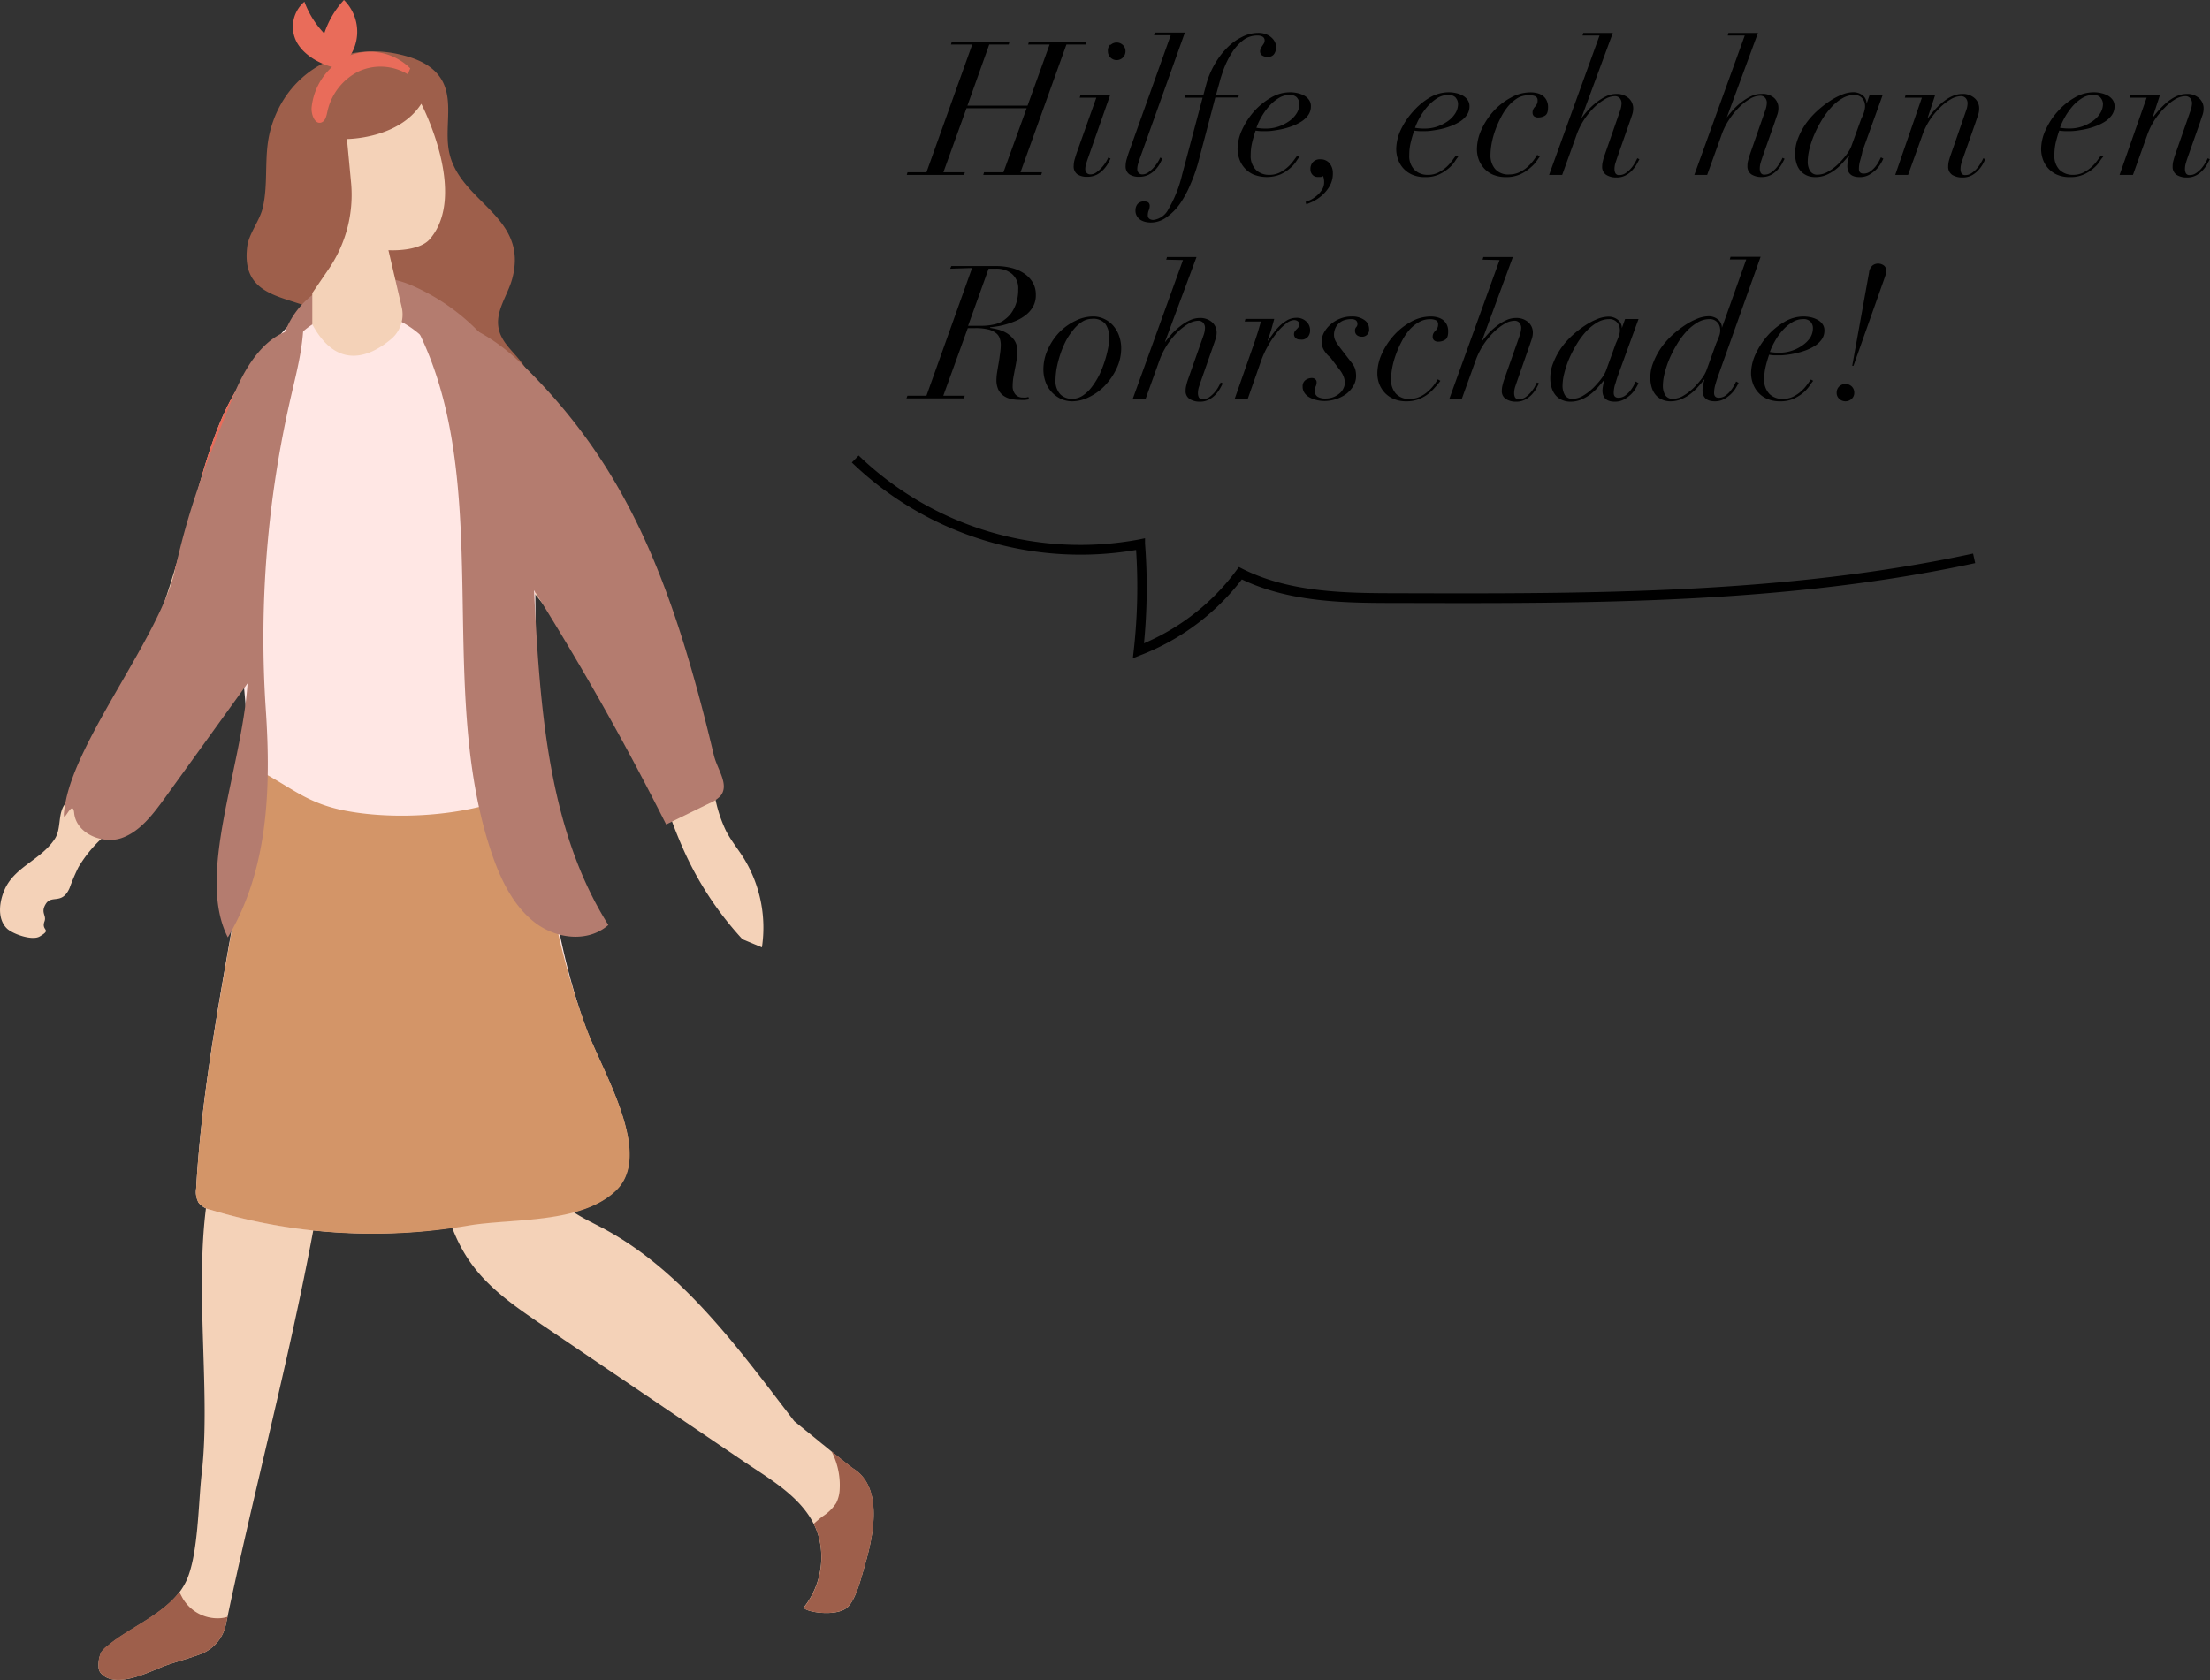 <svg id="Ebene_1" data-name="Ebene 1" xmlns="http://www.w3.org/2000/svg" viewBox="0 0 294.03 223.58"><rect x="0" y="0" width="294.03" height="223.58" fill="#333333" stroke="none"/><defs><style>.cls-1{fill:#9e5f4b;}.cls-2{fill:#f4d2b8;}.cls-3{fill:#e96c5a;}.cls-4{fill:#ffe7e4;}.cls-5{fill:#d39568;}.cls-6{fill:#b47c6f;}</style></defs><path class="cls-1" d="M52.89,7.18c-7.43-1.59-15,2.36-17,10.47-.79,3.28-.17,6.75-.93,10-.42,1.77-1.85,3.42-2.07,5.18-.77,6.15,4.08,6.49,8.12,8,1.88.69,3,2.74,3.6,4.77s.74,4.2,1.44,6.19c3.36,9.45,18.59,14.72,23.81,4.19A7.51,7.51,0,0,0,70,49.16c-1.1-2-3.3-3.29-3.68-5.56s1.2-4.26,1.81-6.44C70.47,28.65,61,27,59.72,20.05c-.54-3,.53-6.3-.73-9C57.85,8.65,55.26,7.69,52.89,7.18Z"/><path class="cls-2" d="M7.3,111.62c.88-1.36.36-3.3,1.33-4.6,6.74-9.15,10.77-19,14.13-29.61.88-2.79,1.72-5.62,2.54-8.51,2.47-8.68,4.77-19.52,13.12-23.73,5.57-2.8,6.75,1.48,6.39,7a79.9,79.9,0,0,1-2.94,14.66,93.53,93.53,0,0,1-8.4,20.6,91,91,0,0,1-18.14,22.49l-1.62,1.5a17.24,17.24,0,0,0-3.28,4,26.35,26.35,0,0,0-1.18,2.78c-1,2.24-2.37.86-3.14,2.07s.12,1.52-.19,2.35c-.48,1.3,1.06,1-.62,2-1,.62-3.64-.32-4.4-1.07-1.34-1.34-1-3.75-.14-5.47C2.21,115.25,5.54,114.34,7.3,111.62Z"/><path class="cls-3" d="M26.6,78.82a38.78,38.78,0,0,1-3.35-3q1-3.4,2.05-6.93c2.47-8.68,4.77-19.52,13.12-23.73,5.57-2.8,6.75,1.48,6.39,7a79.9,79.9,0,0,1-2.94,14.66A96,96,0,0,1,35.31,84,33.86,33.86,0,0,1,26.6,78.82Z"/><path class="cls-2" d="M98.78,125a43.92,43.92,0,0,1-8-12.28c-.66-1.51-1.24-3-1.81-4.59C84.92,97.29,79,88.62,72.1,80.19c-1.81-2.21-3.68-4.4-5.6-6.61-5.77-6.64-13.37-14.19-12.59-24.06.52-6.57,4.56-5.54,8.85-2.43s8.9,8.39,10.37,10.07A89.53,89.53,0,0,1,85.56,75.27a97.61,97.61,0,0,1,9.09,28.09c.13.75.26,1.5.4,2.25a17.92,17.92,0,0,0,1.56,5c.68,1.3,1.61,2.43,2.38,3.66a17.67,17.67,0,0,1,2.38,11.81Z"/><path class="cls-3" d="M75.15,77.32A34,34,0,0,1,71.07,79q-2.23-2.69-4.57-5.37c-5.77-6.64-13.37-14.19-12.59-24.06.52-6.57,4.56-5.54,8.85-2.43s8.9,8.39,10.37,10.07A91.15,91.15,0,0,1,83.67,71.82,33.72,33.72,0,0,1,75.15,77.32Z"/><path class="cls-2" d="M57.7,146.79c.26,7.42.73,15.36,4.92,21.26,2.47,3.48,6,5.88,9.43,8.22l27,18.29c3.22,2.18,7.32,4.5,9.2,8.22a9,9,0,0,1,.87,2.62,10.75,10.75,0,0,1-2.12,8.44c-.48.59,4.31,1.51,5.82,0,1.12-1.15,1.8-4,2.25-5.55,1.12-3.84,2.5-10.32-1.54-12.84-.2-.12-1.3-1-2.92-2.3l-1.06-.87c-.2-.15-.39-.31-.59-.48l-3.28-2.66c-7.5-9.77-14.92-20.07-25.44-25.67-2.09-1.11-4.33-2.06-5.94-3.87-3.39-3.8-2.82-9.85-2-15l1.16,4.34c-.62-3.63-1.31-7.41-3.43-10.3s-6.18-4.51-9.09-2.56C57.79,138.12,57.57,142.83,57.7,146.79Z"/><path class="cls-2" d="M13.12,221.82a1.25,1.25,0,0,0,.28.83c1.93,2.23,6.44-.17,8.5-.94,1.42-.54,3.35-1,5-1.66a5.37,5.37,0,0,0,3.18-4c.06-.28.12-.57.19-.88s.07-.36.11-.54c5.1-24,11.8-47,14.41-71.78a16.45,16.45,0,0,0-.11-5.94c-3.5-13.11-12.65,10-14.24,13.13-6.31,12.37-2,32.2-3.6,46-.46,3.93-.44,10.69-2,14.24a8.88,8.88,0,0,1-.95,1.6c-2.23,2.94-6.29,4.64-9,6.72l-.63.5a3.38,3.38,0,0,0-.79.81A3.86,3.86,0,0,0,13.12,221.82Z"/><path class="cls-4" d="M26.1,158.18c.8-14.49,3.88-28.9,6.21-43.18a71.65,71.65,0,0,0,.8-13.15c-.33-14.79-3.89-29.56-1.32-44.14a29.15,29.15,0,0,1,4.6-12c8.78-12.23,23.26-3.54,29.37,6.77,4.5,7.58,5.38,17,5.46,26,.17,19,.19,40.21,6.7,58.21,2.15,5.92,9.13,16.92,3.92,21.78-4.71,4.41-13.87,3.61-19.66,4.6A75,75,0,0,1,28,161a2.66,2.66,0,0,1-1.57-.94A3,3,0,0,1,26.1,158.18Z"/><path class="cls-3" d="M54.25,9.88a7,7,0,0,0-6.51-.39,7.81,7.81,0,0,0-4.18,5.35c-.12.56-.25,1.22-.75,1.44-.89.39-1.47-1.07-1.34-2.09a8.49,8.49,0,0,1,5.11-6.83,7.61,7.61,0,0,1,8,1.74Z"/><path class="cls-3" d="M45.55,8.64A5.93,5.93,0,0,0,45.76,0a12.15,12.15,0,0,0-2.62,4.45A12.22,12.22,0,0,1,40.5.23a4.38,4.38,0,0,0-1,5.42c1,1.78,3.34,3.16,6.05,3.56Z"/><path class="cls-5" d="M26.38,160A2.66,2.66,0,0,0,28,161a75,75,0,0,0,34.23,2.12c5.79-1,14.95-.19,19.66-4.6,5.21-4.86-1.77-15.86-3.92-21.78a101.77,101.77,0,0,1-6.21-32.63c-6.38,4.29-17.64,5.18-25.09,3.91-6.13-1-7.84-3.4-13.51-6.14a71.65,71.65,0,0,1-.8,13.15C30,129.28,26.9,143.69,26.1,158.18A3,3,0,0,0,26.38,160Z"/><path class="cls-1" d="M112.83,213.82c1.12-1.15,1.8-4,2.25-5.55,1.12-3.84,2.5-10.32-1.54-12.84-.2-.12-1.3-1-2.92-2.3a9.71,9.71,0,0,1,1.1,5,4.54,4.54,0,0,1-.46,1.89,6,6,0,0,1-1.81,1.78c-.41.31-.8.64-1.19,1a9,9,0,0,1,.87,2.62,10.75,10.75,0,0,1-2.12,8.44C106.53,214.43,111.32,215.35,112.83,213.82Z"/><path class="cls-1" d="M13.12,221.82a1.25,1.25,0,0,0,.28.83c1.93,2.23,6.44-.17,8.5-.94,1.42-.54,3.35-1,5-1.66a5.37,5.37,0,0,0,3.18-4c.06-.28.12-.57.19-.88a4.15,4.15,0,0,1-.85.18,5.37,5.37,0,0,1-5.26-2.91,6.63,6.63,0,0,1-.29-.6c-2.23,2.94-6.29,4.64-9,6.72l-.63.5a3.38,3.38,0,0,0-.79.81A3.86,3.86,0,0,0,13.12,221.82Z"/><path class="cls-6" d="M56.14,42.09c4.92,0,9.64,2.8,13.32,6.39,13.62,13.28,19.86,28.27,25.51,52,.45,1.92,2.1,3.92.9,5.43a4.16,4.16,0,0,1-1.5,1l-5.74,2.81q-8.05-16-17.58-31.17c.78,15.44,1.82,31.74,9.89,44.55-2.74,2.4-7,1.86-9.86-.39s-4.55-5.81-5.74-9.39C57.85,90.93,66,63.79,55.23,43.24A2.33,2.33,0,0,1,56.14,42.09Z"/><path class="cls-6" d="M40.38,42.07c.09,3.68-.88,7.27-1.7,10.84a142.6,142.6,0,0,0-3.32,41.47c.72,10.63.31,21.39-5.05,30.37-4.23-8.28,1.83-22.28,2.63-33.81l-11,15.25c-1.59,2.19-3.32,4.49-5.77,5.34s-6-.54-6.3-3.3c-.22-2.44-1.92,3-1.2-1.21,1.5-8.82,12.7-22.46,14.62-31.19s4.46-15,7.81-23.25c1.65-4.07,4.39-8.29,8.49-8.86Z"/><path class="cls-6" d="M64.53,45.06a27.92,27.92,0,0,0-9.8-7.1,14.09,14.09,0,0,0-11.6.29A11.22,11.22,0,0,0,37.2,48.49a11.39,11.39,0,0,1,8.66-7A12.64,12.64,0,0,1,56.37,45a19.74,19.74,0,0,0,3.24,2.91,3.28,3.28,0,0,0,4-.18A2.8,2.8,0,0,0,63,43.55Z"/><path class="cls-2" d="M56.05,13.81s6.28,12,1.15,18c-1.49,1.75-5.52,1.49-5.52,1.49l1.76,7.55a4.28,4.28,0,0,1-1.31,4.2c-2.51,2.15-7.09,4.58-10.58-1.88V39l2.22-3.25A17.52,17.52,0,0,0,46.7,24.21l-.54-5.71S53.06,18.5,56.05,13.81Z"/><path d="M123.26,22.93l6.09-17h-2.83l.1-.35h7.68l-.1.35h-2.59l-2.9,8.13h8l2.93-8.13h-2.85l.1-.35h7.65l-.1.35h-2.56l-6.11,17h2.86l-.1.35h-7.71l.1-.35h2.58l3.09-8.53h-8l-3.08,8.53h2.86l-.1.35h-7.63l.1-.35Z"/><path d="M143.65,13l.1-.35h3.95L144.77,21c-.09.25-.17.5-.25.76a2.45,2.45,0,0,0-.13.73.76.76,0,0,0,.18.51.63.63,0,0,0,.52.21,1.34,1.34,0,0,0,.78-.27,3.92,3.92,0,0,0,.71-.64,4.5,4.5,0,0,0,.55-.73,4.67,4.67,0,0,0,.32-.6l.3.13-.31.61a4.08,4.08,0,0,1-.59.82,3.46,3.46,0,0,1-.91.71,2.8,2.8,0,0,1-1.3.29,2.28,2.28,0,0,1-1.3-.33,1.27,1.27,0,0,1-.49-1.13,3.27,3.27,0,0,1,.15-.93c.1-.34.2-.66.3-.94L145.86,13Zm4.09-7a1.18,1.18,0,0,1,1.66,0,1.1,1.1,0,0,1,.34.83,1.17,1.17,0,1,1-2.34,0A1.1,1.1,0,0,1,147.74,5.91Z"/><path d="M151.68,21c-.08.25-.17.5-.25.76a2.42,2.42,0,0,0-.12.73.75.75,0,0,0,.17.51.64.64,0,0,0,.52.21,1.32,1.32,0,0,0,.78-.27,3.92,3.92,0,0,0,.71-.64,4.5,4.5,0,0,0,.55-.73,4.67,4.67,0,0,0,.32-.6l.3.13c-.06.13-.17.33-.31.61a4,4,0,0,1-.58.82,3.69,3.69,0,0,1-.92.71,2.8,2.8,0,0,1-1.3.29,2.28,2.28,0,0,1-1.3-.33,1.29,1.29,0,0,1-.49-1.13,3.27,3.27,0,0,1,.15-.93c.1-.34.2-.66.3-.94l5.55-15.51h-2.22l.1-.35h4Z"/><path d="M160.48,11.24a11.16,11.16,0,0,1,1.12-2.68,10.46,10.46,0,0,1,1.64-2.18,7.23,7.23,0,0,1,2-1.46,4.67,4.67,0,0,1,2.13-.54,2.75,2.75,0,0,1,1.1.19,2.19,2.19,0,0,1,.74.47,1.82,1.82,0,0,1,.44.62,1.77,1.77,0,0,1,.14.64,1.68,1.68,0,0,1-.24.84.92.92,0,0,1-.88.42,1.19,1.19,0,0,1-.79-.21.65.65,0,0,1-.23-.48.89.89,0,0,1,.1-.44,2.5,2.5,0,0,1,.21-.35l.2-.31a.64.64,0,0,0,.09-.34.55.55,0,0,0-.29-.56,1.39,1.39,0,0,0-.66-.14,3,3,0,0,0-2,.7,6.45,6.45,0,0,0-1.45,1.66,12.07,12.07,0,0,0-1,2c-.24.67-.43,1.22-.54,1.65l-.52,1.89h3.05l-.1.35h-3.05l-2.22,8.43a20.78,20.78,0,0,1-1.07,3.08A14,14,0,0,1,157,27.1a7.53,7.53,0,0,1-1.82,1.83,3.55,3.55,0,0,1-2.08.69,3.39,3.39,0,0,1-.68-.08,2.12,2.12,0,0,1-.66-.26,1.47,1.47,0,0,1-.49-.5,1.39,1.39,0,0,1-.2-.81,1.27,1.27,0,0,1,.28-.82,1.08,1.08,0,0,1,.88-.34,1,1,0,0,1,.53.12.58.58,0,0,1,.2.52,1.47,1.47,0,0,1-.13.56,1.62,1.62,0,0,0-.12.64.54.54,0,0,0,.21.47.9.9,0,0,0,.53.15,2.58,2.58,0,0,0,2-1.43,16.61,16.61,0,0,0,1.83-4.61L160,13h-2.37l.1-.35h2.37Z"/><path d="M172.46,21.47a4.28,4.28,0,0,1-.82.92,5.32,5.32,0,0,1-1.28.82,4.88,4.88,0,0,1-3.63,0,3.44,3.44,0,0,1-1.19-.9,3.48,3.48,0,0,1-.67-1.2,4.25,4.25,0,0,1-.22-1.28,6.3,6.3,0,0,1,.61-2.58,10,10,0,0,1,1.59-2.43A9,9,0,0,1,169.08,13a5,5,0,0,1,2.54-.72,4.17,4.17,0,0,1,1,.11,3.56,3.56,0,0,1,.9.33,1.88,1.88,0,0,1,.64.58,1.37,1.37,0,0,1,.25.84,2,2,0,0,1-.36,1.18,3.24,3.24,0,0,1-.93.87,6.13,6.13,0,0,1-1.26.61,9,9,0,0,1-1.33.39c-.43.09-.82.15-1.18.2s-.62.06-.78.06-.56,0-.82,0a6.11,6.11,0,0,1-.7-.07c-.18.53-.33,1.06-.46,1.58a7.31,7.31,0,0,0-.19,1.65,2.64,2.64,0,0,0,.7,2,2.47,2.47,0,0,0,1.77.66,3,3,0,0,0,1.4-.31,4.92,4.92,0,0,0,1.07-.73,5.48,5.48,0,0,0,.77-.86c.21-.29.38-.52.51-.68l.3.17Q172.76,21,172.46,21.47Zm.1-8.49a1.25,1.25,0,0,0-1-.34,2.69,2.69,0,0,0-1.48.44,5.62,5.62,0,0,0-1.28,1.11,8.26,8.26,0,0,0-1,1.42,8,8,0,0,0-.64,1.4,7,7,0,0,0,1.26.1,5.21,5.21,0,0,0,1.69-.27,5.84,5.84,0,0,0,1.41-.72,3.57,3.57,0,0,0,1-1.05,2.37,2.37,0,0,0,.36-1.24A1.28,1.28,0,0,0,172.56,13Z"/><path d="M174.34,26.62a4.36,4.36,0,0,0,.82-.55,3.58,3.58,0,0,0,.71-.79,1.85,1.85,0,0,0,.3-1,2.49,2.49,0,0,0-.13-.85l-.11.05-.16.07-.2,0h-.25a.87.87,0,0,1-.72-.31,1,1,0,0,1-.25-.68,1.33,1.33,0,0,1,.34-1,1.27,1.27,0,0,1,1-.36,1.51,1.51,0,0,1,1.19.52,2,2,0,0,1,.45,1.32,3.35,3.35,0,0,1-.47,1.8,5.19,5.19,0,0,1-1.08,1.26,5.75,5.75,0,0,1-1.19.76c-.38.17-.64.28-.79.33l-.1-.32Z"/><path d="M193.57,21.47a4.28,4.28,0,0,1-.82.92,5.52,5.52,0,0,1-1.28.82,4.27,4.27,0,0,1-1.83.36,4.22,4.22,0,0,1-1.8-.34,3.57,3.57,0,0,1-1.2-.9,3.65,3.65,0,0,1-.67-1.2,4.23,4.23,0,0,1-.21-1.28,6.3,6.3,0,0,1,.61-2.58A10,10,0,0,1,188,14.84,9,9,0,0,1,190.19,13a5,5,0,0,1,2.53-.72,4.2,4.2,0,0,1,1,.11,3.35,3.35,0,0,1,.89.33,1.92,1.92,0,0,1,.65.58,1.44,1.44,0,0,1,.25.84,2,2,0,0,1-.36,1.18,3.24,3.24,0,0,1-.93.87,6.39,6.39,0,0,1-1.26.61,9.38,9.38,0,0,1-1.33.39c-.43.09-.82.15-1.18.2s-.62.06-.78.06-.56,0-.82,0a6.11,6.11,0,0,1-.7-.07c-.18.53-.34,1.06-.46,1.58a6.78,6.78,0,0,0-.19,1.65,2.6,2.6,0,0,0,.7,2,2.45,2.45,0,0,0,1.76.66,3,3,0,0,0,1.41-.31,5.17,5.17,0,0,0,1.07-.73,6,6,0,0,0,.77-.86c.21-.29.38-.52.51-.68l.3.17Q193.87,21,193.57,21.47Zm.1-8.49a1.26,1.26,0,0,0-1-.34,2.74,2.74,0,0,0-1.48.44,6.08,6.08,0,0,0-1.28,1.11,8.21,8.21,0,0,0-1,1.42,9,9,0,0,0-.65,1.4,7.11,7.11,0,0,0,1.27.1,5.21,5.21,0,0,0,1.69-.27,5.84,5.84,0,0,0,1.41-.72,3.71,3.71,0,0,0,1-1.05,2.37,2.37,0,0,0,.36-1.24A1.28,1.28,0,0,0,193.67,13Z"/><path d="M204.15,21.8a6.16,6.16,0,0,1-1,.88,4.47,4.47,0,0,1-2.79.89,4.46,4.46,0,0,1-1.65-.29,3.44,3.44,0,0,1-1.2-.81,3.83,3.83,0,0,1-.75-1.18,4,4,0,0,1-.26-1.44,6.26,6.26,0,0,1,.6-2.6,9.49,9.49,0,0,1,1.59-2.44A8.59,8.59,0,0,1,201,13a5.35,5.35,0,0,1,2.65-.71,3.44,3.44,0,0,1,.84.1,2.09,2.09,0,0,1,.73.32,1.76,1.76,0,0,1,.53.61,2,2,0,0,1,.21,1c0,.54-.13.9-.41,1.07a1.66,1.66,0,0,1-.85.24.88.88,0,0,1-.63-.18.66.66,0,0,1-.17-.44,1,1,0,0,1,.1-.48,1.39,1.39,0,0,1,.24-.34,1.5,1.5,0,0,0,.23-.33,1,1,0,0,0,.1-.49.57.57,0,0,0-.28-.55,1.75,1.75,0,0,0-.79-.14A3,3,0,0,0,202,13a5.27,5.27,0,0,0-1.28,1.06,7.79,7.79,0,0,0-1,1.5,13.37,13.37,0,0,0-.77,1.74,11.18,11.18,0,0,0-.49,1.77,9.5,9.5,0,0,0-.16,1.59,2.78,2.78,0,0,0,.61,1.82,2.31,2.31,0,0,0,1.88.74,3.18,3.18,0,0,0,1.28-.26,4.29,4.29,0,0,0,1.06-.66,5.54,5.54,0,0,0,.82-.86,9,9,0,0,0,.57-.83l.35.2A10.7,10.7,0,0,1,204.15,21.8Z"/><path d="M210.55,4.73l.1-.35h3.93l-4.16,11.26h.05q.38-.5.87-1.05a9,9,0,0,1,1.1-1,6.85,6.85,0,0,1,1.25-.78,3.08,3.08,0,0,1,1.33-.31,2.38,2.38,0,0,1,1.66.56,1.81,1.81,0,0,1,.61,1.38,2.63,2.63,0,0,1-.14.83c-.09.28-.2.6-.34,1l-1.61,4.59-.28.84a2.84,2.84,0,0,0-.12.81,1.22,1.22,0,0,0,.12.54.53.53,0,0,0,.53.25,1.44,1.44,0,0,0,.82-.25,3.43,3.43,0,0,0,.68-.59,4,4,0,0,0,.53-.74,5.48,5.48,0,0,0,.35-.66l.28.13-.35.66a4.21,4.21,0,0,1-.59.8,3.21,3.21,0,0,1-.88.69,2.55,2.55,0,0,1-1.24.28,2.45,2.45,0,0,1-1.34-.34,1.26,1.26,0,0,1-.55-1.15,2.69,2.69,0,0,1,.09-.67,6.51,6.51,0,0,1,.21-.74l2.09-6a3.26,3.26,0,0,0,.19-1,1.05,1.05,0,0,0-.21-.62.86.86,0,0,0-.76-.3,2.67,2.67,0,0,0-1.26.41,7.36,7.36,0,0,0-1.45,1.12A10.36,10.36,0,0,0,210.71,16a9.38,9.38,0,0,0-1,2.08l-1.87,5.2H206.1l6.71-18.55Z"/><path d="M229.87,4.73l.09-.35h3.93l-4.15,11.26h0q.38-.5.87-1.05a8.93,8.93,0,0,1,1.09-1,6.92,6.92,0,0,1,1.26-.78,3,3,0,0,1,1.33-.31A2.34,2.34,0,0,1,236,13a1.78,1.78,0,0,1,.61,1.38,2.62,2.62,0,0,1-.13.83c-.1.28-.21.6-.34,1l-1.62,4.59c-.09.29-.19.56-.27.84a2.84,2.84,0,0,0-.12.81,1.22,1.22,0,0,0,.12.54.52.52,0,0,0,.52.25,1.42,1.42,0,0,0,.82-.25,3.48,3.48,0,0,0,.69-.59,5.29,5.29,0,0,0,.53-.74,5.48,5.48,0,0,0,.35-.66l.27.13-.34.66a4.21,4.21,0,0,1-.59.8,3.21,3.21,0,0,1-.88.69,2.55,2.55,0,0,1-1.24.28,2.48,2.48,0,0,1-1.35-.34,1.28,1.28,0,0,1-.54-1.15,2.66,2.66,0,0,1,.08-.67c.06-.23.13-.48.21-.74l2.09-6a3.32,3.32,0,0,0,.2-1,1.05,1.05,0,0,0-.21-.62.86.86,0,0,0-.76-.3,2.71,2.71,0,0,0-1.27.41,7,7,0,0,0-1.44,1.12A10.36,10.36,0,0,0,230,16a9,9,0,0,0-1,2.08l-1.87,5.2h-1.71l6.71-18.55Z"/><path d="M247.48,21.39a4,4,0,0,0-.16,1.07c0,.43.2.64.62.64a1.47,1.47,0,0,0,.89-.28,3.3,3.3,0,0,0,.69-.65,4.21,4.21,0,0,0,.47-.72l.26-.51.32.17a5.5,5.5,0,0,1-.37.7,3.92,3.92,0,0,1-.64.81,4.83,4.83,0,0,1-.92.67,2.53,2.53,0,0,1-1.22.28c-1.1,0-1.64-.49-1.64-1.49a4.1,4.1,0,0,1,.07-.61,4.91,4.91,0,0,1,.2-.78H246c-.23.28-.5.59-.8.93a7,7,0,0,1-1,.95,5.83,5.83,0,0,1-1.23.72,3.8,3.8,0,0,1-1.49.28,2.87,2.87,0,0,1-1-.18,2.58,2.58,0,0,1-.86-.57,2.68,2.68,0,0,1-.58-1,4.23,4.23,0,0,1-.21-1.41,5.38,5.38,0,0,1,.39-2,9.45,9.45,0,0,1,1-1.9,10.67,10.67,0,0,1,1.47-1.68,13.39,13.39,0,0,1,1.69-1.34,8.7,8.7,0,0,1,1.69-.9,4.08,4.08,0,0,1,1.48-.32,2,2,0,0,1,1.27.42,1.35,1.35,0,0,1,.52,1.12h0l.42-1.22h1.74l-2.71,7.53C247.72,20.57,247.59,21,247.48,21.39Zm.57-6.65a2.35,2.35,0,0,0,.09-.59,2.1,2.1,0,0,0-.06-.48,1.47,1.47,0,0,0-.23-.49,1.32,1.32,0,0,0-.43-.38,1.42,1.42,0,0,0-.72-.16,3.11,3.11,0,0,0-1.61.46,6,6,0,0,0-1.46,1.2,10.56,10.56,0,0,0-1.26,1.7,15.35,15.35,0,0,0-1,1.94,12.24,12.24,0,0,0-.64,1.91,7.41,7.41,0,0,0-.22,1.61,2.37,2.37,0,0,0,.31,1.29,1.11,1.11,0,0,0,1,.5,2.85,2.85,0,0,0,1.47-.45,6.67,6.67,0,0,0,1.37-1.07,10,10,0,0,0,1.07-1.24,4.57,4.57,0,0,0,.57-1l1.32-3.65C247.86,15.34,248,15,248.05,14.74Z"/><path d="M253.43,13l.1-.35h3.93l-1,3.06h.05q2.42-3.21,4.55-3.21a2.34,2.34,0,0,1,1.65.56,1.78,1.78,0,0,1,.61,1.38,2.62,2.62,0,0,1-.13.83c-.09.28-.21.6-.34,1l-1.61,4.59c-.1.29-.2.56-.28.84a2.84,2.84,0,0,0-.12.81,1.22,1.22,0,0,0,.12.54.52.52,0,0,0,.52.25,1.39,1.39,0,0,0,.82-.25,3.48,3.48,0,0,0,.69-.59,4.58,4.58,0,0,0,.53-.74,5.48,5.48,0,0,0,.35-.66l.27.13c-.08.16-.19.38-.34.66a4.21,4.21,0,0,1-.59.8,3.21,3.21,0,0,1-.88.69,2.55,2.55,0,0,1-1.24.28,2.51,2.51,0,0,1-1.35-.34,1.28,1.28,0,0,1-.54-1.15,3.22,3.22,0,0,1,.08-.67c.06-.23.13-.48.22-.74l2.08-6a3,3,0,0,0,.2-1,1.05,1.05,0,0,0-.21-.62.86.86,0,0,0-.76-.3,2.74,2.74,0,0,0-1.27.41,7,7,0,0,0-1.44,1.12A10.36,10.36,0,0,0,256.73,16a9.38,9.38,0,0,0-1,2.08l-1.87,5.2h-1.71L255.7,13Z"/><path d="M279.36,21.47a4,4,0,0,1-.82.92,5.13,5.13,0,0,1-1.28.82,4.19,4.19,0,0,1-1.82.36,4.24,4.24,0,0,1-1.81-.34,3.53,3.53,0,0,1-1.19-.9,3.48,3.48,0,0,1-.67-1.2,4.23,4.23,0,0,1-.21-1.28,6.14,6.14,0,0,1,.61-2.58,9.44,9.44,0,0,1,1.59-2.43A8.81,8.81,0,0,1,276,13a5,5,0,0,1,2.54-.72,4.17,4.17,0,0,1,1,.11,3.42,3.42,0,0,1,.9.33,2,2,0,0,1,.65.58,1.43,1.43,0,0,1,.24.84,2,2,0,0,1-.36,1.18,3.24,3.24,0,0,1-.93.87,6.3,6.3,0,0,1-1.25.61,9.38,9.38,0,0,1-1.33.39c-.44.09-.83.15-1.19.2a7.59,7.59,0,0,1-.78.06c-.28,0-.55,0-.82,0a6.36,6.36,0,0,1-.7-.07c-.18.53-.33,1.06-.46,1.58a7.32,7.32,0,0,0-.18,1.65,2.64,2.64,0,0,0,.69,2,2.49,2.49,0,0,0,1.77.66,3,3,0,0,0,1.4-.31,4.69,4.69,0,0,0,1.07-.73,5,5,0,0,0,.77-.86c.21-.29.38-.52.51-.68l.3.17Q279.66,21,279.36,21.47Zm.1-8.49a1.24,1.24,0,0,0-1-.34,2.71,2.71,0,0,0-1.48.44,5.84,5.84,0,0,0-1.28,1.11A9.41,9.41,0,0,0,274.07,17a7,7,0,0,0,1.27.1,5.25,5.25,0,0,0,1.69-.27,5.59,5.59,0,0,0,1.4-.72,3.57,3.57,0,0,0,1-1.05,2.37,2.37,0,0,0,.36-1.24A1.28,1.28,0,0,0,279.46,13Z"/><path d="M283.34,13l.1-.35h3.93l-1,3.06h0c1.61-2.14,3.12-3.21,4.55-3.21a2.34,2.34,0,0,1,1.65.56,1.78,1.78,0,0,1,.61,1.38,2.62,2.62,0,0,1-.13.83c-.1.28-.21.6-.34,1l-1.62,4.59c-.1.29-.19.56-.27.84a2.84,2.84,0,0,0-.12.81,1.22,1.22,0,0,0,.12.54.52.52,0,0,0,.52.25,1.42,1.42,0,0,0,.82-.25,3.48,3.48,0,0,0,.69-.59,5.29,5.29,0,0,0,.53-.74,5.48,5.48,0,0,0,.35-.66l.27.13-.34.66a4.21,4.21,0,0,1-.59.8,3.21,3.21,0,0,1-.88.69,2.55,2.55,0,0,1-1.24.28,2.48,2.48,0,0,1-1.35-.34,1.28,1.28,0,0,1-.54-1.15,2.66,2.66,0,0,1,.08-.67c.06-.23.13-.48.21-.74l2.09-6a3.32,3.32,0,0,0,.2-1,1.05,1.05,0,0,0-.21-.62.86.86,0,0,0-.76-.3,2.71,2.71,0,0,0-1.27.41A7,7,0,0,0,288,14.34,10.36,10.36,0,0,0,286.64,16a9.41,9.41,0,0,0-1,2.08l-1.86,5.2H282L285.6,13Z"/><path d="M126.42,35.76l.15-.35h6a8.14,8.14,0,0,1,1.8.2,5.23,5.23,0,0,1,1.69.66,3.87,3.87,0,0,1,1.26,1.19,3.15,3.15,0,0,1,.49,1.8,3.07,3.07,0,0,1-.38,1.57,3.81,3.81,0,0,1-1,1.13,5.74,5.74,0,0,1-1.32.76,11,11,0,0,1-1.39.48,8.7,8.7,0,0,1-1.22.26l-.77.1,0,.08a9.36,9.36,0,0,1,1,.2,4.4,4.4,0,0,1,1.2.49,3.54,3.54,0,0,1,1,.92,2.44,2.44,0,0,1,.42,1.47,6.89,6.89,0,0,1-.1,1.21q-.09.59-.21,1.14l-.21,1.13a7.64,7.64,0,0,0-.1,1.19,1.62,1.62,0,0,0,.37,1.11,1.25,1.25,0,0,0,1,.41,2,2,0,0,0,.41,0,1.23,1.23,0,0,0,.31-.08l.1.32-.48.07a4.53,4.53,0,0,1-.74,0,5.22,5.22,0,0,1-1.23-.13,2.67,2.67,0,0,1-1-.45,2.14,2.14,0,0,1-.66-.82,3,3,0,0,1-.24-1.26,6.93,6.93,0,0,1,.09-1c.06-.39.13-.82.21-1.26s.13-.87.19-1.3a8.21,8.21,0,0,0,.09-1.12,2.7,2.7,0,0,0-.14-.85,1.47,1.47,0,0,0-.51-.71,2.72,2.72,0,0,0-1-.47,6.93,6.93,0,0,0-1.74-.18h-1l-3.26,9h2.86l-.13.35h-7.63l.13-.35h2.53l6.07-17Zm4,7.6a7.94,7.94,0,0,0,1.77-.17,3.66,3.66,0,0,0,1.19-.45,5.58,5.58,0,0,0,.72-.57,3.72,3.72,0,0,0,.67-.86,5,5,0,0,0,.5-1.19,5.88,5.88,0,0,0,.2-1.6,2.51,2.51,0,0,0-.85-2.08,3.18,3.18,0,0,0-2.09-.68h-1l-2.73,7.6Z"/><path d="M139.45,46.41A8,8,0,0,1,141,44.16a7.53,7.53,0,0,1,2.13-1.49,5.23,5.23,0,0,1,2.24-.55,3.41,3.41,0,0,1,1.69.4,3.57,3.57,0,0,1,1.19,1,4.14,4.14,0,0,1,.7,1.37,4.89,4.89,0,0,1,.22,1.44,6.2,6.2,0,0,1-.62,2.72A8.56,8.56,0,0,1,147,51.32a7.34,7.34,0,0,1-2.1,1.53,5.08,5.08,0,0,1-2.2.56,3.62,3.62,0,0,1-1.6-.35,4,4,0,0,1-1.22-.92,3.93,3.93,0,0,1-.78-1.33,4.76,4.76,0,0,1-.28-1.6A6.35,6.35,0,0,1,139.45,46.41Zm1.62,6.07a2.14,2.14,0,0,0,1.56.6,2.54,2.54,0,0,0,1.44-.44,5,5,0,0,0,1.22-1.18,10,10,0,0,0,1-1.63A15.47,15.47,0,0,0,147,48a14.48,14.48,0,0,0,.43-1.69,7.28,7.28,0,0,0,.15-1.3,3.16,3.16,0,0,0-.51-1.89,2.07,2.07,0,0,0-1.78-.69,2.44,2.44,0,0,0-1.36.42A4.74,4.74,0,0,0,142.72,44a8.14,8.14,0,0,0-1,1.55,12.94,12.94,0,0,0-.71,1.78,13.72,13.72,0,0,0-.44,1.76,10.07,10.07,0,0,0-.14,1.51A2.6,2.6,0,0,0,141.07,52.48Z"/><path d="M155.16,34.56l.1-.35h3.93L155,45.48h.05c.25-.33.54-.69.87-1.06a8.94,8.94,0,0,1,1.1-1,5.91,5.91,0,0,1,1.25-.78,3.09,3.09,0,0,1,1.33-.32,2.38,2.38,0,0,1,1.66.56,1.84,1.84,0,0,1,.61,1.38,2.69,2.69,0,0,1-.14.84c-.09.27-.2.6-.34,1l-1.61,4.6c-.1.28-.19.56-.28.83a2.84,2.84,0,0,0-.12.81,1.26,1.26,0,0,0,.12.55.55.55,0,0,0,.53.24,1.51,1.51,0,0,0,.82-.24,3.85,3.85,0,0,0,.68-.6,4.58,4.58,0,0,0,.54-.73c.14-.26.26-.48.34-.66l.28.12c-.09.17-.2.39-.35.66a4.61,4.61,0,0,1-.59.81,3.38,3.38,0,0,1-.88.68,2.55,2.55,0,0,1-1.24.29,2.45,2.45,0,0,1-1.34-.35,1.23,1.23,0,0,1-.55-1.14,2.77,2.77,0,0,1,.09-.68,6.51,6.51,0,0,1,.21-.74l2.09-5.94a3.32,3.32,0,0,0,.19-1,1.08,1.08,0,0,0-.21-.62.85.85,0,0,0-.75-.3,2.67,2.67,0,0,0-1.27.41,7.41,7.41,0,0,0-1.44,1.12,10.09,10.09,0,0,0-2.39,3.74l-1.87,5.2h-1.71l6.71-18.55Z"/><path d="M167.37,44.13l.39-1.34H165.6l.1-.35h3.83q-.14.53-.36,1.32c-.16.53-.33,1.05-.51,1.54l.05.05c.16-.25.37-.54.62-.89a8.82,8.82,0,0,1,.84-1,5.13,5.13,0,0,1,1.05-.82,2.41,2.41,0,0,1,1.22-.34,1.81,1.81,0,0,1,1.4.53,1.51,1.51,0,0,1,.46,1.12,1.28,1.28,0,0,1-.14.65,1,1,0,0,1-.34.4,1.31,1.31,0,0,1-.44.19,2.18,2.18,0,0,1-.42,0,.88.88,0,0,1-.57-.18.73.73,0,0,1-.11-.93,2.85,2.85,0,0,1,.23-.26,3.27,3.27,0,0,0,.24-.27.68.68,0,0,0,.11-.4.48.48,0,0,0-.2-.4.8.8,0,0,0-.5-.15,1.84,1.84,0,0,0-1.09.49,7.22,7.22,0,0,0-1.23,1.24,13,13,0,0,0-1.16,1.73,12.43,12.43,0,0,0-.89,1.94L166,53.11h-1.74l2.68-7.66C167.09,45,167.23,44.58,167.37,44.13Z"/><path d="M176.15,46.61a2.18,2.18,0,0,1-.31-1.16,2.61,2.61,0,0,1,.3-1.17A4,4,0,0,1,177,43.2a4.2,4.2,0,0,1,1.26-.78,4.12,4.12,0,0,1,1.58-.3,2.75,2.75,0,0,1,1.67.46,1.39,1.39,0,0,1,.64,1.18.92.92,0,0,1-1,1.05,1,1,0,0,1-.61-.2.71.71,0,0,1-.26-.58.65.65,0,0,1,.16-.5.56.56,0,0,0,.16-.41c0-.44-.28-.65-.84-.65a2.94,2.94,0,0,0-1,.17,2.07,2.07,0,0,0-.72.48,1.81,1.81,0,0,0-.42.67,2.11,2.11,0,0,0-.14.74,1.88,1.88,0,0,0,.25.93,11.18,11.18,0,0,0,.7,1l1.47,1.91a2.44,2.44,0,0,1,.41.78,3.46,3.46,0,0,1,.11.84,2.57,2.57,0,0,1-.43,1.48,3.75,3.75,0,0,1-1,1.05,4.9,4.9,0,0,1-1.37.64,5,5,0,0,1-1.38.21,4.34,4.34,0,0,1-1.09-.13,3.4,3.4,0,0,1-.94-.36,1.85,1.85,0,0,1-.65-.59,1.41,1.41,0,0,1-.25-.84,1,1,0,0,1,.36-.85,1.42,1.42,0,0,1,.91-.29.63.63,0,0,1,.41.16.51.51,0,0,1,.18.39,1.34,1.34,0,0,1-.12.56,1.18,1.18,0,0,0-.13.56.9.9,0,0,0,.39.83,1.89,1.89,0,0,0,1,.23,2.92,2.92,0,0,0,1.1-.19,2.85,2.85,0,0,0,.82-.5,1.9,1.9,0,0,0,.51-.67,1.62,1.62,0,0,0,.18-.7,2.28,2.28,0,0,0-.17-.89,3.67,3.67,0,0,0-.53-.9l-1.24-1.64C176.59,47.26,176.36,46.93,176.15,46.61Z"/><path d="M190.85,51.63a5.7,5.7,0,0,1-.95.88,4.64,4.64,0,0,1-1.23.65,4.5,4.5,0,0,1-1.57.25,4.24,4.24,0,0,1-1.64-.3,3.44,3.44,0,0,1-1.2-.81,3.71,3.71,0,0,1-.75-1.18,4,4,0,0,1-.26-1.44,6.3,6.3,0,0,1,.6-2.6,9.49,9.49,0,0,1,1.59-2.44,8.79,8.79,0,0,1,2.27-1.81,5.46,5.46,0,0,1,2.65-.71,3.31,3.31,0,0,1,.83.1,2.25,2.25,0,0,1,.74.32,1.86,1.86,0,0,1,.53.61,2,2,0,0,1,.21,1c0,.55-.13.9-.41,1.07a1.67,1.67,0,0,1-.85.25.83.83,0,0,1-.63-.19.63.63,0,0,1-.17-.43,1,1,0,0,1,.1-.49A1.33,1.33,0,0,1,191,44a1.56,1.56,0,0,0,.23-.34,1,1,0,0,0,.1-.49.55.55,0,0,0-.28-.54,1.74,1.74,0,0,0-.79-.15,2.9,2.9,0,0,0-1.49.4,5,5,0,0,0-1.28,1.05,7.57,7.57,0,0,0-1,1.51,12.27,12.27,0,0,0-.77,1.74,10.79,10.79,0,0,0-.49,1.76,9.5,9.5,0,0,0-.16,1.59,2.76,2.76,0,0,0,.61,1.82,2.28,2.28,0,0,0,1.88.74,3,3,0,0,0,1.28-.26,4.05,4.05,0,0,0,1.05-.66,5.54,5.54,0,0,0,.83-.85q.35-.47.57-.84l.35.2A8.45,8.45,0,0,1,190.85,51.63Z"/><path d="M197.25,34.56l.1-.35h3.93l-4.16,11.27h0c.25-.33.54-.69.87-1.06a8.94,8.94,0,0,1,1.1-1,5.91,5.91,0,0,1,1.25-.78,3.09,3.09,0,0,1,1.33-.32,2.38,2.38,0,0,1,1.66.56,1.84,1.84,0,0,1,.61,1.38,2.69,2.69,0,0,1-.14.84c-.09.27-.2.6-.34,1l-1.61,4.6c-.1.28-.19.56-.28.83a2.84,2.84,0,0,0-.12.81,1.26,1.26,0,0,0,.12.55.55.55,0,0,0,.53.24,1.51,1.51,0,0,0,.82-.24,3.85,3.85,0,0,0,.68-.6,4.58,4.58,0,0,0,.54-.73c.14-.26.26-.48.34-.66l.28.12c-.09.17-.2.39-.35.66a4.61,4.61,0,0,1-.59.81,3.38,3.38,0,0,1-.88.68,2.55,2.55,0,0,1-1.24.29,2.45,2.45,0,0,1-1.34-.35,1.23,1.23,0,0,1-.55-1.14,2.77,2.77,0,0,1,.09-.68,6.51,6.51,0,0,1,.21-.74l2.09-5.94a3.32,3.32,0,0,0,.19-1,1.08,1.08,0,0,0-.21-.62.85.85,0,0,0-.75-.3,2.67,2.67,0,0,0-1.27.41,7.41,7.41,0,0,0-1.44,1.12,10.09,10.09,0,0,0-2.39,3.74l-1.87,5.2H192.8l6.71-18.55Z"/><path d="M214.86,51.22a4,4,0,0,0-.16,1.07c0,.43.21.65.62.65a1.53,1.53,0,0,0,.9-.29,3.51,3.51,0,0,0,.68-.65,4.21,4.21,0,0,0,.47-.72c.13-.24.21-.41.26-.51L218,51c-.09.18-.21.41-.38.69a3.68,3.68,0,0,1-.64.81,4.18,4.18,0,0,1-.92.67,2.53,2.53,0,0,1-1.22.29c-1.09,0-1.64-.5-1.64-1.49a4,4,0,0,1,.07-.61,5.35,5.35,0,0,1,.2-.79h-.05c-.23.29-.49.6-.79.94a7.54,7.54,0,0,1-1,.94,5.37,5.37,0,0,1-1.23.72,3.77,3.77,0,0,1-1.49.29,2.67,2.67,0,0,1-1-.19,2.31,2.31,0,0,1-.86-.57,2.77,2.77,0,0,1-.58-1,4.29,4.29,0,0,1-.21-1.42,5.24,5.24,0,0,1,.4-2,9.5,9.5,0,0,1,1-1.9,10.54,10.54,0,0,1,1.46-1.68,13.66,13.66,0,0,1,1.7-1.34,9,9,0,0,1,1.69-.9,4.21,4.21,0,0,1,1.48-.32,2,2,0,0,1,1.26.42,1.39,1.39,0,0,1,.53,1.12h0l.43-1.22H218L215.25,50C215.1,50.41,215,50.82,214.86,51.22Zm.57-6.65a2.28,2.28,0,0,0,.09-.58,2.18,2.18,0,0,0-.06-.49,1.4,1.4,0,0,0-.22-.48,1.52,1.52,0,0,0-.44-.39,1.37,1.37,0,0,0-.72-.16,3.07,3.07,0,0,0-1.6.46,6.35,6.35,0,0,0-1.47,1.2,10.22,10.22,0,0,0-1.26,1.71,16,16,0,0,0-1,1.94,13.19,13.19,0,0,0-.63,1.9,6.91,6.91,0,0,0-.23,1.61,2.47,2.47,0,0,0,.31,1.3,1.13,1.13,0,0,0,1,.49,2.77,2.77,0,0,0,1.46-.44,7.12,7.12,0,0,0,1.37-1.07,11.65,11.65,0,0,0,1.07-1.24,4.38,4.38,0,0,0,.57-1l1.32-3.66A10.43,10.43,0,0,0,215.43,44.57Z"/><path d="M228.21,51.22a4,4,0,0,0-.16,1.07c0,.43.21.65.62.65a1.53,1.53,0,0,0,.9-.29,3.51,3.51,0,0,0,.68-.65,4.21,4.21,0,0,0,.47-.72c.13-.24.22-.41.26-.51l.33.18c-.08.18-.21.41-.37.69a4.06,4.06,0,0,1-.65.81,4.18,4.18,0,0,1-.92.67,2.53,2.53,0,0,1-1.22.29c-1.09,0-1.64-.5-1.64-1.49a4,4,0,0,1,.07-.61,5.35,5.35,0,0,1,.2-.79h-.05c-.23.29-.49.6-.79.94a7.54,7.54,0,0,1-1,.94,5.37,5.37,0,0,1-1.23.72,3.77,3.77,0,0,1-1.49.29,2.67,2.67,0,0,1-1-.19,2.31,2.31,0,0,1-.86-.57,2.77,2.77,0,0,1-.58-1,4.29,4.29,0,0,1-.21-1.42,5.24,5.24,0,0,1,.4-2,9.5,9.5,0,0,1,1-1.9,10.54,10.54,0,0,1,1.46-1.68,13.66,13.66,0,0,1,1.7-1.34,9,9,0,0,1,1.69-.9,4.21,4.21,0,0,1,1.48-.32,1.94,1.94,0,0,1,1.26.42,1.39,1.39,0,0,1,.53,1.12h0l3.24-9.1h-2.19l.1-.35h4L228.6,50C228.45,50.41,228.32,50.82,228.21,51.22Zm.57-6.65a2.28,2.28,0,0,0,.09-.58,2.18,2.18,0,0,0-.06-.49,1.4,1.4,0,0,0-.22-.48,1.52,1.52,0,0,0-.44-.39,1.37,1.37,0,0,0-.72-.16,3.07,3.07,0,0,0-1.6.46,6.35,6.35,0,0,0-1.47,1.2,10.22,10.22,0,0,0-1.26,1.71,16,16,0,0,0-1,1.94,13.19,13.19,0,0,0-.63,1.9,6.91,6.91,0,0,0-.23,1.61,2.47,2.47,0,0,0,.31,1.3,1.14,1.14,0,0,0,1,.49,2.77,2.77,0,0,0,1.46-.44,7.12,7.12,0,0,0,1.37-1.07,11.65,11.65,0,0,0,1.07-1.24,4.38,4.38,0,0,0,.57-1l1.32-3.66A10.43,10.43,0,0,0,228.78,44.57Z"/><path d="M240.78,51.31a4.81,4.81,0,0,1-.82.92,5.64,5.64,0,0,1-1.28.82,4.27,4.27,0,0,1-1.83.36,4.22,4.22,0,0,1-1.8-.35,3.32,3.32,0,0,1-1.19-.9,3.39,3.39,0,0,1-.67-1.2,4,4,0,0,1-.22-1.28,6.22,6.22,0,0,1,.61-2.57,10,10,0,0,1,1.59-2.44,9,9,0,0,1,2.23-1.83,5,5,0,0,1,2.54-.72,4.77,4.77,0,0,1,1,.11,3.36,3.36,0,0,1,.89.34,1.9,1.9,0,0,1,.65.57,1.38,1.38,0,0,1,.25.85,2,2,0,0,1-.36,1.18,3.24,3.24,0,0,1-.93.87,6.69,6.69,0,0,1-1.26.61,10.32,10.32,0,0,1-1.33.38c-.43.09-.82.16-1.18.2s-.62.06-.78.06l-.82,0a5.92,5.92,0,0,1-.7-.08c-.18.53-.34,1.06-.46,1.58a7.31,7.31,0,0,0-.19,1.65,2.66,2.66,0,0,0,.7,2,2.45,2.45,0,0,0,1.77.65,3,3,0,0,0,1.4-.31,4.59,4.59,0,0,0,1.07-.73,5.48,5.48,0,0,0,.77-.86c.21-.29.38-.52.51-.68l.3.17A7.12,7.12,0,0,0,240.78,51.31Zm.1-8.49a1.25,1.25,0,0,0-1-.35,2.7,2.7,0,0,0-1.48.45,5.34,5.34,0,0,0-1.28,1.1,7.74,7.74,0,0,0-1,1.42,9.41,9.41,0,0,0-.65,1.4,7.19,7.19,0,0,0,1.27.1,5.27,5.27,0,0,0,3.1-1,3.81,3.81,0,0,0,1-1,2.4,2.4,0,0,0,.36-1.25A1.24,1.24,0,0,0,240.88,42.82Z"/><path d="M244.7,51.43a1.21,1.21,0,0,1,1.66,0,1.12,1.12,0,0,1,.34.83,1.05,1.05,0,0,1-.34.82,1.21,1.21,0,0,1-1.66,0,1.05,1.05,0,0,1-.34-.82A1.12,1.12,0,0,1,244.7,51.43Zm4.45-16.11a1.18,1.18,0,0,1,.7-.24,1.31,1.31,0,0,1,.76.23.82.82,0,0,1,.34.74,1.83,1.83,0,0,1-.1.59c-.07.21-.15.45-.25.73l-4,11.31h-.17l2.24-12.4A1.4,1.4,0,0,1,249.15,35.32Z"/><path d="M150.72,87.6l.12-1.06a75.36,75.36,0,0,0,.31-13.35,43.87,43.87,0,0,1-37.82-11.64l.91-.93a42.5,42.5,0,0,0,37.38,11.16l.72-.15,0,.73a76.16,76.16,0,0,1-.14,13.25,29.79,29.79,0,0,0,12.3-9.71l.33-.44.49.25c6.4,3.21,14,3.23,20.74,3.24,25.23.07,51.34.14,76.45-5.28l.28,1.27c-25.25,5.45-51.43,5.38-76.74,5.31-6.69,0-14.26,0-20.83-3.14a31,31,0,0,1-13.55,10.11Z"/></svg>